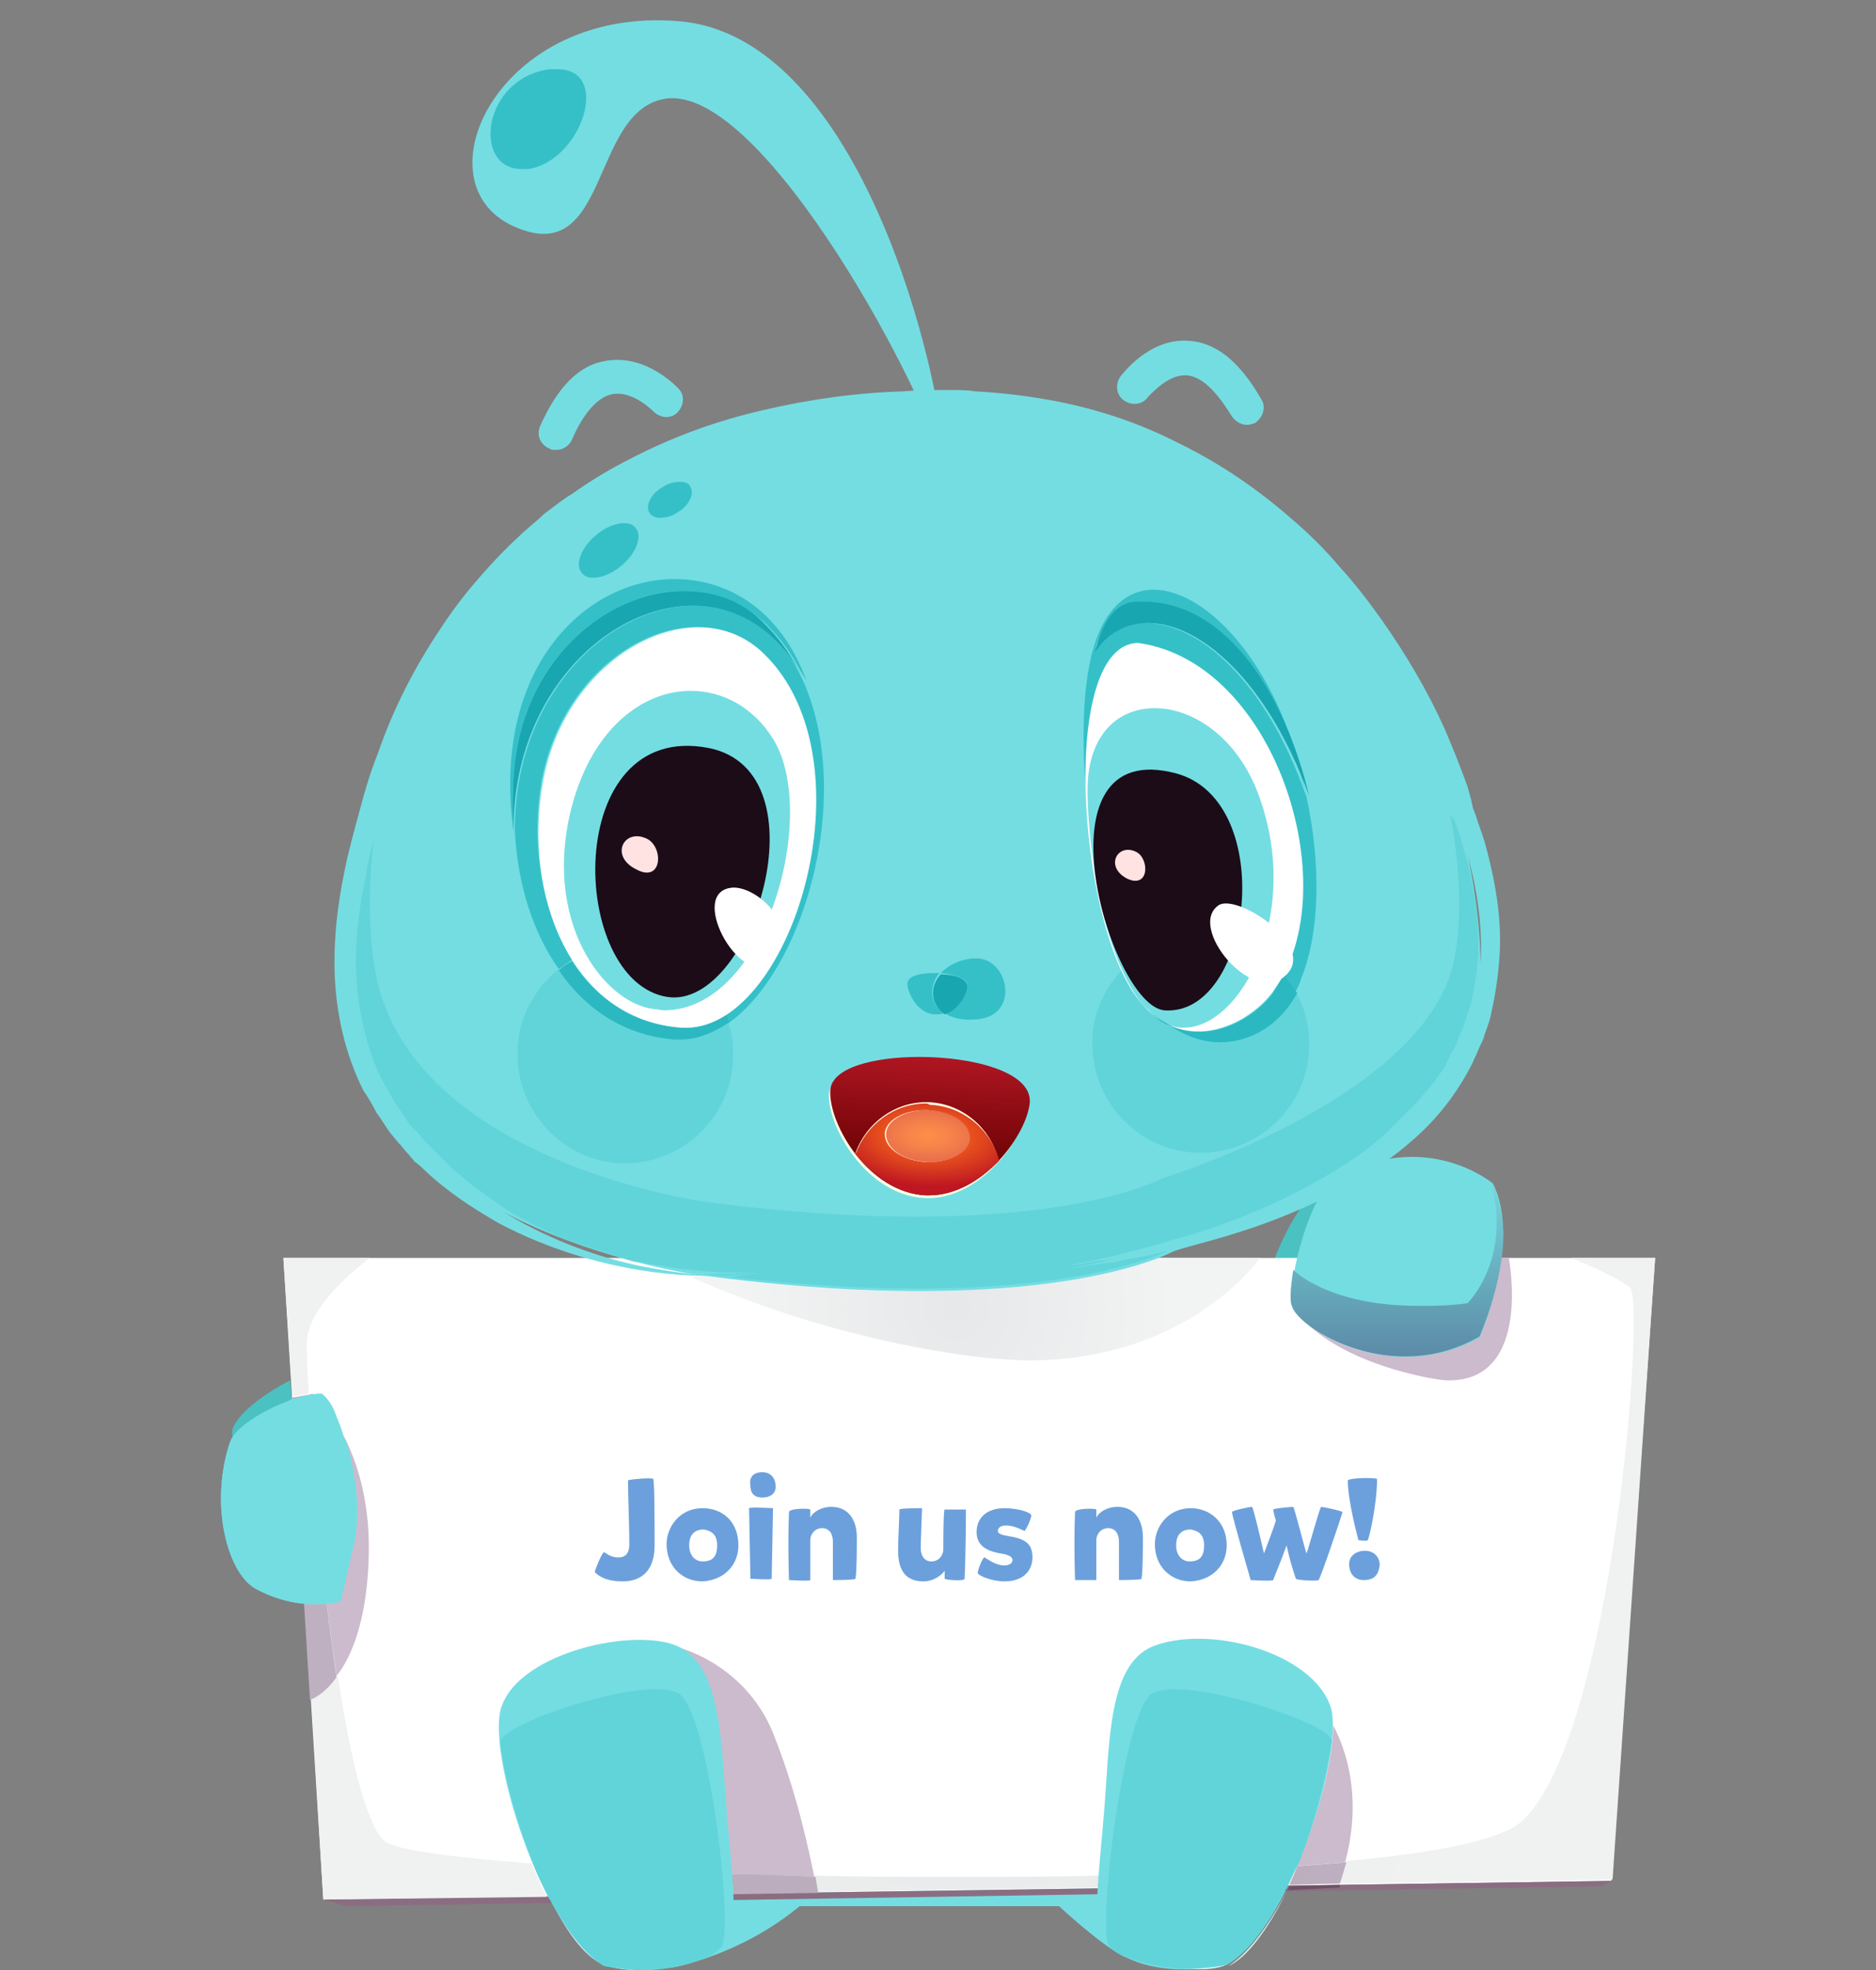 <svg xmlns="http://www.w3.org/2000/svg" xmlns:xlink="http://www.w3.org/1999/xlink" id="Layer_1" x="0px" y="0px" viewBox="0 0 141 148" style="enable-background:new 0 0 141 148;" xml:space="preserve">
<rect x="0" y="0" width="141" height="148" fill="#808080" stroke="none"/>
<style type="text/css">
	.st0{fill-rule:evenodd;clip-rule:evenodd;fill:#4CC1C1;}
	.st1{fill-rule:evenodd;clip-rule:evenodd;fill:#74DDE2;}
	.st2{fill-rule:evenodd;clip-rule:evenodd;fill:#FFFFFF;}
	.st3{fill-rule:evenodd;clip-rule:evenodd;fill:#8B6D81;}
	.st4{fill:#CBBBCC;}
	.st5{fill:#3C8D9B;}
	.st6{fill:url(#SVGID_1_);}
	.st7{fill:#6E5067;}
	.st8{fill:url(#SVGID_2_);}
	.st9{fill:url(#SVGID_3_);}
	.st10{fill:url(#SVGID_4_);}
	.st11{fill:url(#SVGID_5_);}
	.st12{fill:url(#SVGID_6_);}
	.st13{fill:#D5F5F6;}
	.st14{fill:#74687C;}
	.st15{fill:url(#SVGID_7_);}
	.st16{fill:#61D4DA;}
	.st17{fill:#A9B3C5;}
	.st18{fill:#5C4D63;}
	.st19{fill:url(#SVGID_8_);}
	.st20{fill:url(#SVGID_9_);}
	.st21{fill:#74DDE2;}
	.st22{fill:url(#SVGID_10_);}
	.st23{fill:#35C0C8;}
	.st24{fill:#FFFAE3;}
	.st25{fill:url(#SVGID_11_);}
	.st26{fill:url(#SVGID_12_);}
	.st27{fill:url(#SVGID_13_);}
	.st28{fill:#2CB8C1;}
	.st29{fill:#FFFFFF;}
	.st30{fill:#149FAB;}
	.st31{fill:#1C0C18;}
	.st32{fill:#18A6B1;}
	.st33{fill:#FFE3E3;}
	.st34{fill:#6CA0DC;}
</style>
<g>
	<path class="st0" d="M21.8,103.7c0,0-3.6,1.8-4.3,3.6c-0.7,1.9,5.1,4.6,5.1,4.6L21.8,103.7"></path>
	<path class="st0" d="M100.2,88.4c0,0-2.6,1.1-4.6,6.7h3.6L100.2,88.4"></path>
	<path class="st1" d="M50.5,147.8c0,0,5-0.8,9.6-4.6h19.5c0,0,3.1,2.9,4.9,3.8l9.2-5.3H50.1L50.5,147.8"></path>
	<polyline class="st2" points="21.3,94.5 24.3,142.7 121.1,141.3 124.4,94.5 21.3,94.5  "></polyline>
	<polyline class="st3" points="24.3,142.7 26,143.2 120.4,141.7 121.1,141.3 24.3,142.7  "></polyline>
	<path class="st4" d="M23.5,104.7l-0.4,0.1c0.3,5.1,1.1,13.8,2.2,21.1c1.1-1.4,2.2-4,2.4-8.5C28.1,108.5,23.5,104.7,23.5,104.7"></path>
	<polyline class="st4" points="22.4,111.8 23.4,127.6 23.4,127.6 22.4,111.8 22.4,111.8  "></polyline>
	<polyline class="st5" points="22,106.7 22.4,111.8 22.4,111.8 22,106.7  "></polyline>
	
		<radialGradient id="SVGID_1_" cx="0" cy="148" r="1" gradientTransform="matrix(16.293 0 0 -16.293 71.925 2509.641)" gradientUnits="userSpaceOnUse">
		<stop offset="0" style="stop-color:#E7E8E9"></stop>
		<stop offset="1.711450e-02" style="stop-color:#E7E8E9"></stop>
		<stop offset="1" style="stop-color:#F2F3F3"></stop>
	</radialGradient>
	<path class="st6" d="M94.7,94.5h-7.7c-2.3,0.9-7.9,2.5-18,2.5h0l0,0l0,0h0c-4.4,0-9.8-0.3-16.1-1.1c-0.3,0-0.6,0-1,0   c3.9,1.8,12,4.9,22.1,6.1c1.2,0.1,2.4,0.2,3.5,0.2C89.5,102.1,94.7,94.5,94.7,94.5"></path>
	<path class="st4" d="M97.1,98.1L97.1,98.1C97.1,98.1,97.1,98.1,97.1,98.1C97.1,98.1,97.1,98.1,97.1,98.1   C97.1,98.1,97.1,98.1,97.1,98.1 M113.4,94.5h-0.6c-0.4,3.2-1.7,5.9-1.7,5.9c-1.9,1.1-3.8,1.5-5.6,1.5c-3.1,0-5.7-1.2-7.2-2.4   c1.4,1.3,4.1,3,9,4c0.6,0.1,1.1,0.2,1.6,0.2C115.2,103.7,113.4,94.5,113.4,94.5"></path>
	<path class="st4" d="M100.2,129.6c0,2.4-1,6.6-2.7,10.4c0,0.1,0,0.1-0.1,0.2c1.3-0.1,2.5-0.2,3.7-0.3   C102.3,135.4,101.4,131.9,100.2,129.6"></path>
	<path class="st7" d="M100.7,141.6l-3.8,0.1c0,0.1-0.1,0.2-0.1,0.3l3.9-0.2C100.7,141.7,100.7,141.6,100.7,141.6"></path>
	<path class="st4" d="M51.1,123.8l0,0.1c3,1.6,3,7.1,3.4,12.1c0.1,1.8,0.3,3.4,0.4,4.8c2,0.1,4.1,0.1,6.3,0.2   c-0.4-2-1.3-6.2-2.9-10.3C56.3,125.1,51.1,123.8,51.1,123.8"></path>
	
		<radialGradient id="SVGID_2_" cx="0" cy="148" r="1" gradientTransform="matrix(40.24 0 0 -40.24 72.848 6074.19)" gradientUnits="userSpaceOnUse">
		<stop offset="0" style="stop-color:#E3E4E5"></stop>
		<stop offset="1.711450e-02" style="stop-color:#E3E4E5"></stop>
		<stop offset="1" style="stop-color:#F0F1F1"></stop>
	</radialGradient>
	<path class="st8" d="M124.4,94.5h-6.3c0,0,3.2,1.3,4.4,2.2c1.2,1-1.3,33.9-8.1,40.1c-1.5,1.4-6.4,2.4-13.2,3   c-0.1,0.5-0.3,1.1-0.5,1.7l20.5-0.3L124.4,94.5"></path>
	
		<radialGradient id="SVGID_3_" cx="0" cy="148" r="1" gradientTransform="matrix(40.24 0 0 -40.24 72.848 6074.19)" gradientUnits="userSpaceOnUse">
		<stop offset="0" style="stop-color:#E3E4E5"></stop>
		<stop offset="1.711450e-02" style="stop-color:#E3E4E5"></stop>
		<stop offset="1" style="stop-color:#F0F1F1"></stop>
	</radialGradient>
	<path class="st9" d="M82.6,140.9c-3.5,0.1-7.2,0.1-10.8,0.1c-3.5,0-7.1,0-10.6-0.1c0.2,0.8,0.2,1.2,0.2,1.2l-6.4,0.1l0,0   c0,0,0,0,0,0l27.5-0.4C82.5,141.5,82.6,141.2,82.6,140.9 M25.4,125.9c-1,1.4-2,1.7-2,1.7l0.9,15.1l16.8-0.2   c-0.4-0.7-0.7-1.5-1.1-2.4c0,0,0,0,0-0.1c-6.1-0.5-10.3-1-11.1-1.7C27.6,137.2,26.3,132.1,25.4,125.9 M27.8,94.5h-6.5l0.8,12.2   l-0.1-1.8l1.2-0.2c-0.1-2.1-0.2-3.7-0.1-4.2C23.4,97.7,27.8,94.5,27.8,94.5"></path>
	
		<radialGradient id="SVGID_4_" cx="0" cy="148" r="1" gradientTransform="matrix(40.24 0 0 -40.24 72.848 6074.19)" gradientUnits="userSpaceOnUse">
		<stop offset="0" style="stop-color:#B5A7B7"></stop>
		<stop offset="1.711450e-02" style="stop-color:#B5A7B7"></stop>
		<stop offset="1" style="stop-color:#BFB0C1"></stop>
	</radialGradient>
	<path class="st10" d="M23.1,104.8l-1.2,0.2l0.1,1.8l1.3,20.9c0,0,1-0.3,2-1.7C24.2,118.6,23.4,109.9,23.1,104.8"></path>
	
		<radialGradient id="SVGID_5_" cx="0" cy="148" r="1" gradientTransform="matrix(40.24 0 0 -40.24 72.848 6074.19)" gradientUnits="userSpaceOnUse">
		<stop offset="0" style="stop-color:#B5A7B7"></stop>
		<stop offset="1.711450e-02" style="stop-color:#B5A7B7"></stop>
		<stop offset="1" style="stop-color:#BFB0C1"></stop>
	</radialGradient>
	<path class="st11" d="M101.2,139.9c-1.2,0.1-2.4,0.2-3.7,0.3c-0.2,0.5-0.4,1-0.6,1.4l3.8-0.1C100.9,141,101,140.5,101.2,139.9"></path>
	
		<radialGradient id="SVGID_6_" cx="0" cy="148" r="1" gradientTransform="matrix(40.24 0 0 -40.24 72.848 6074.19)" gradientUnits="userSpaceOnUse">
		<stop offset="0" style="stop-color:#B5A7B7"></stop>
		<stop offset="1.711450e-02" style="stop-color:#B5A7B7"></stop>
		<stop offset="1" style="stop-color:#BFB0C1"></stop>
	</radialGradient>
	<path class="st12" d="M55,140.8c0,0.5,0.1,1,0.1,1.5l0,0l6.4-0.1c0,0-0.1-0.5-0.2-1.2C59.1,140.9,57,140.8,55,140.8"></path>
	<path class="st1" d="M111.2,100.5c-6.7,3.7-13.6-0.7-14-2.4c-0.1-0.5-0.1-1.5,0.1-2.7c0.5-2.6,1.7-6.1,3.1-6.9   c6.8-3.8,11.8,0.4,11.8,0.4C114.4,93.2,111.2,100.5,111.2,100.5"></path>
	<path class="st1" d="M45.4,147.6c0,0,5.9,1.5,9.2-1.7c1-1,0.4-5,0-10c-0.4-5-0.4-10.7-3.6-12.2c-3.2-1.5-11.9,0.4-13.3,4.5   C36.5,131.4,40.6,144.9,45.4,147.6"></path>
	<path class="st13" d="M41.5,142.9L41.5,142.9c1.2,2.5,2.7,4.3,3.9,4.7C44,146.8,42.6,145.1,41.5,142.9"></path>
	<path class="st14" d="M41.2,142.4L41.2,142.4c0,0.2,0.1,0.3,0.2,0.5l0.1,0C41.4,142.8,41.3,142.6,41.2,142.4"></path>
	
		<radialGradient id="SVGID_7_" cx="0" cy="148" r="1" gradientTransform="matrix(40.24 0 0 -40.24 72.848 6074.19)" gradientUnits="userSpaceOnUse">
		<stop offset="0" style="stop-color:#BEDBDD"></stop>
		<stop offset="1.711450e-02" style="stop-color:#BEDBDD"></stop>
		<stop offset="1" style="stop-color:#C8E7E9"></stop>
	</radialGradient>
	<path class="st15" d="M40.1,140.1c0.3,0.8,0.7,1.6,1.1,2.4l0.1,0C40.8,141.7,40.4,140.9,40.1,140.1"></path>
	<path class="st16" d="M54.1,146.4c-0.3,0.3-0.7,0.5-1,0.7C53.5,146.8,53.9,146.6,54.1,146.4"></path>
	<path class="st13" d="M45.4,147.6c0.8,0.3,1.7,0.4,2.6,0.4c0.3,0,0.5,0,0.8,0c-0.1,0-0.2,0-0.3,0C46.8,148,45.4,147.6,45.4,147.6"></path>
	<path class="st16" d="M49.3,126.9c-3.9,0-11.8,2.8-11.7,4c0.4,3.1,1.4,6.4,2.5,9.2c0.3,0.8,0.7,1.6,1.1,2.4l0,0   c0.1,0.2,0.2,0.3,0.3,0.5c1.2,2.1,2.5,3.9,3.9,4.7l0,0l0,0c0,0,1.4,0.3,3.2,0.3c0.1,0,0.2,0,0.3,0c1.6-0.1,3.2-0.5,4.3-1   c0.4-0.2,0.7-0.4,1-0.7c0,0,0,0,0,0c1-1.1-0.9-17.7-3.2-19.1C50.6,127,50,126.9,49.3,126.9"></path>
	<path class="st1" d="M92.2,147.6c0,0-5.9,1.5-9.2-1.7c-1-1-0.4-5,0-10c0.4-5,0.3-10.8,3.6-12.2c4.2-1.7,12,0.4,13.4,4.5   C101.1,131.4,97,144.9,92.2,147.6"></path>
	<path class="st13" d="M96.7,142.1L96.7,142.1c-1.3,2.5-2.9,4.7-4.4,5.6C93.6,147.2,95.3,145,96.7,142.1"></path>
	<path class="st14" d="M96.7,141.9L96.7,141.9c-0.1,0-0.1,0.1-0.1,0.1l0,0C96.7,142,96.7,142,96.7,141.9"></path>
	<path class="st17" d="M97.6,140.1c0,0.1,0,0.1-0.1,0.2l0,0C97.5,140.2,97.6,140.1,97.6,140.1"></path>
	<path class="st18" d="M96.9,141.6L96.9,141.6c-0.1,0.1-0.1,0.2-0.2,0.3l0,0C96.8,141.8,96.8,141.7,96.9,141.6"></path>
	
		<radialGradient id="SVGID_8_" cx="0" cy="148" r="1" gradientTransform="matrix(40.24 0 0 -40.24 72.848 6074.19)" gradientUnits="userSpaceOnUse">
		<stop offset="0" style="stop-color:#97A0B1"></stop>
		<stop offset="1.711450e-02" style="stop-color:#97A0B1"></stop>
		<stop offset="1" style="stop-color:#A0A9BA"></stop>
	</radialGradient>
	<path class="st19" d="M97.5,140.2L97.5,140.2c-0.2,0.5-0.4,1-0.7,1.4l0,0C97.1,141.2,97.3,140.7,97.5,140.2"></path>
	<path class="st13" d="M84.5,147L84.5,147C84.5,147,84.5,147,84.5,147C84.5,147,84.5,147,84.5,147"></path>
	<path class="st16" d="M83.5,146.3c0.2,0.2,0.5,0.4,1,0.6l0,0C84.1,146.8,83.8,146.6,83.5,146.3"></path>
	<path class="st13" d="M92.2,147.6c0,0-1.4,0.3-3.2,0.3c-0.1,0-0.2,0-0.3,0c0.3,0,0.6,0,0.8,0C90.6,148,91.5,147.9,92.2,147.6"></path>
	<path class="st16" d="M88.3,126.9c-0.7,0-1.3,0.1-1.7,0.3c-2.2,1.4-4.2,18-3.2,19.1c0,0,0,0,0,0c0.3,0.2,0.6,0.5,1,0.6c0,0,0,0,0,0   c1.1,0.5,2.7,0.9,4.3,1c0.1,0,0.2,0,0.3,0c1.8,0,3.2-0.3,3.2-0.3l0,0l0,0c1.6-0.9,3.1-3,4.4-5.6c0,0,0-0.1,0.1-0.1   c0-0.1,0.1-0.2,0.1-0.3l0,0c0.2-0.5,0.4-0.9,0.7-1.4c0-0.1,0-0.1,0.1-0.2c1.1-2.8,2-6,2.5-9.2C100.2,129.7,92.2,126.9,88.3,126.9"></path>
	
		<linearGradient id="SVGID_9_" gradientUnits="userSpaceOnUse" x1="4.378211e-06" y1="148" x2="1" y2="148" gradientTransform="matrix(8.002682e-16 -13.069 -13.069 -8.002682e-16 2039.261 101.928)">
		<stop offset="0" style="stop-color:#5D8CA8"></stop>
		<stop offset="1.711450e-02" style="stop-color:#5D8CA8"></stop>
		<stop offset="1" style="stop-color:#74D6DA"></stop>
	</linearGradient>
	<path class="st20" d="M112.1,88.9c1.5,5.8-1.8,9-1.8,9c-1.3,0.2-2.6,0.2-3.7,0.2c-6.8,0-9.4-2.7-9.4-2.7l0,0   c-0.1,0.7-0.2,1.4-0.2,1.9c0,0.3,0,0.6,0.1,0.8c0.3,1.2,4,3.8,8.5,3.8c1.8,0,3.7-0.4,5.6-1.5c0,0,1.8-4,1.8-7.8   C112.9,91.3,112.7,90,112.1,88.9"></path>
	<path class="st1" d="M26.5,116.4L26.5,116.4c0,0-0.4,1.8-0.9,3.9c0,0-2.9,0.9-6.3-0.9c-2.2-1.1-3.6-6.4-2-11.1   c0.3-1,2.5-2.4,4.5-3.1c0.9-0.3,1.8-0.5,2.4-0.5c0,0,1.4,1,1.3,3.5H26C26,108.2,27.5,112.7,26.5,116.4z"></path>
	<path class="st1" d="M26.5,116.4L26.5,116.4c0,0-0.5,2.1-0.9,3.9c0,0-2.9,0.9-6.3-0.9c-2.2-1.1-3.6-6.4-2-11.1c0,0-1,6.5,1.5,9.2   l4.1,0.6c0,0,1.1-10-1.2-12.9c0.9-0.3,1.8-0.5,2.4-0.5c0,0,1.2,1,1.8,3.5C26,108.2,27.5,112.7,26.5,116.4z"></path>
	<path class="st21" d="M52.6,95.8c0,0-23.9-3.2-26-18.6c-2.1-15.4,6.6-46.4,43-47.1c36.4-0.7,44.5,38.4,40.9,48.2   C106.8,88.2,88.2,94,88.2,94S78.8,99.3,52.6,95.8"></path>
	<path class="st13" d="M88.2,94c0,0-0.4,0.2-1.3,0.6h0C87.8,94.2,88.2,94,88.2,94"></path>
	
		<radialGradient id="SVGID_10_" cx="0" cy="148" r="1" gradientTransform="matrix(16.293 0 0 -16.293 71.925 2509.641)" gradientUnits="userSpaceOnUse">
		<stop offset="0" style="stop-color:#C1DFE1"></stop>
		<stop offset="1.711450e-02" style="stop-color:#C1DFE1"></stop>
		<stop offset="1" style="stop-color:#CAE9EB"></stop>
	</radialGradient>
	<path class="st22" d="M68.9,97L68.9,97L68.9,97L68.9,97 M86.9,94.5L86.9,94.5c-2.3,0.9-7.9,2.5-18,2.5C79,97,84.6,95.4,86.9,94.5"></path>
	<path class="st16" d="M109,61.2c1,5.3,0.8,9.8-0.1,12.3c-3.5,9.5-21.5,15-21.5,15s-5.2,2.9-18.6,2.9c-4.3,0-9.5-0.3-15.7-1.1   c0,0-23-3.1-25-18c-0.4-2.7-0.4-5.9,0-9.4c-0.2,0.9-0.4,1.7-0.6,2.6c-0.6,2.8-0.9,5.6-0.7,8.2c0.2,2.6,0.8,5.2,1.9,7.4   c0.3,0.5,0.6,1.1,0.9,1.6c0.3,0.5,0.7,1,1,1.5c0.2,0.3,0.4,0.5,0.6,0.7c0.2,0.2,0.4,0.4,0.6,0.7c0.2,0.2,0.4,0.4,0.6,0.6   c0.2,0.2,0.4,0.4,0.6,0.6c1.6,1.7,3.4,2.9,5.1,4.1c1.2,0.7,2.5,1.4,3.7,1.9c2,0.8,4,1.4,5.6,1.9c0.2,0.1,0.5,0.1,0.7,0.1   c3,0.6,5.4,0.8,7,0.8c0.3,0,0.5,0,0.8,0c1.1,0,1.7-0.1,1.7-0.1l0,0l0,0c0,0-0.9,0.1-2.5,0.2c-0.4,0-0.9,0-1.4,0c-0.3,0-0.5,0-0.8,0   c6.3,0.8,11.6,1.1,16.1,1.1h0h0c10.1,0,15.7-1.6,18-2.5l0,0c0.9-0.3,1.3-0.6,1.3-0.6c0,0,0,0,0,0s0.4-0.1,1.2-0.4   c-0.7,0.2-1.3,0.3-1.9,0.5c-0.7,0.1-1.3,0.3-1.9,0.4c-0.6,0.1-1.1,0.2-1.6,0.3c-0.5,0.1-1,0.2-1.4,0.2c-1.6,0.3-2.5,0.4-2.5,0.4   s0.9-0.2,2.4-0.5c0.4-0.1,0.8-0.2,1.3-0.3c0.5-0.1,1-0.3,1.6-0.4c0.6-0.2,1.2-0.3,1.8-0.5c0.6-0.2,1.3-0.4,2.1-0.6   c2.9-0.9,6.4-2.2,10-4.3c0.9-0.5,1.8-1.1,2.7-1.7c0.9-0.7,1.8-1.3,2.6-2.2c0.2-0.2,0.4-0.4,0.6-0.6c0.2-0.2,0.4-0.4,0.6-0.6   c0.2-0.2,0.4-0.4,0.6-0.6c0.2-0.2,0.4-0.5,0.6-0.7c0.2-0.2,0.4-0.5,0.6-0.7c0.2-0.2,0.3-0.5,0.5-0.7c0.4-0.5,0.6-1,0.9-1.6   c0.2-0.3,0.3-0.5,0.4-0.8c0.1-0.3,0.2-0.6,0.4-0.9c0.2-0.6,0.4-1.2,0.6-1.8c0.3-1.2,0.5-2.5,0.6-3.8c0.1-2.6-0.3-5.4-1.1-8.1   c-0.2-0.7-0.4-1.4-0.7-2.1L109,61.2"></path>
	<path class="st21" d="M57.6,95.6c0,0-0.9,0.1-2.5,0.2c-1.6,0.1-4.1,0.1-7.1-0.4c-3-0.5-6.7-1.5-10.5-3.5c-1.9-1.1-3.8-2.3-5.6-4   c-0.2-0.2-0.4-0.4-0.7-0.6c-0.2-0.2-0.4-0.5-0.6-0.7c-0.2-0.2-0.4-0.5-0.6-0.7c-0.2-0.2-0.4-0.5-0.6-0.7c-0.4-0.5-0.7-1.1-1.1-1.6   c-0.3-0.6-0.6-1.1-1-1.7c-1.2-2.4-1.9-5.1-2.1-7.9c-0.2-2.8,0.1-5.7,0.7-8.6c0.3-1.5,0.7-2.9,1.1-4.4c0.4-1.5,0.8-2.9,1.4-4.4   c1-2.9,2.4-5.8,4.2-8.6c0.9-1.4,1.8-2.7,2.9-4c1.1-1.3,2.2-2.5,3.5-3.7c0.6-0.6,1.3-1.1,1.9-1.7c0.7-0.5,1.4-1.1,2.1-1.5   c1.4-1,2.9-1.9,4.5-2.7c3.1-1.6,6.4-2.8,9.9-3.6c3.4-0.8,7-1.3,10.5-1.4l1.3-0.1l0.3,0c0.1,0,0.1,0,0.2,0l0.2,0l0.7,0   c0.3,0,0.6,0,0.9,0c0.6,0,1.2,0,1.8,0.1c1.8,0.1,3.6,0.3,5.3,0.6c3.5,0.6,6.9,1.7,10,3.3c3.1,1.5,6,3.5,8.5,5.7   c1.3,1.1,2.5,2.3,3.6,3.6c1.1,1.2,2.1,2.5,3.1,3.9c1.9,2.7,3.5,5.4,4.8,8.3c0.6,1.4,1.2,2.9,1.7,4.3c0.1,0.4,0.2,0.7,0.3,1.1   c0,0.1,0.1,0.4,0.1,0.5l0.2,0.5c0.2,0.7,0.5,1.4,0.7,2.1c0.8,2.9,1.3,5.8,1.1,8.6c-0.1,1.4-0.3,2.8-0.6,4.1c-0.1,0.7-0.4,1.3-0.6,2   c-0.1,0.3-0.3,0.6-0.4,0.9c-0.1,0.3-0.3,0.6-0.4,0.9c-1.2,2.4-2.8,4.4-4.7,6c-0.9,0.8-1.9,1.5-2.8,2.1c-1,0.6-1.9,1.2-2.9,1.7   c-3.8,2-7.4,3.1-10.4,3.9c-0.7,0.2-1.4,0.4-2.1,0.5c-0.7,0.1-1.3,0.3-1.9,0.4c-0.6,0.1-1.1,0.2-1.6,0.3c-0.5,0.1-1,0.2-1.4,0.2   c-1.6,0.3-2.5,0.4-2.5,0.4s0.9-0.2,2.4-0.5c0.4-0.1,0.8-0.2,1.3-0.3c0.5-0.1,1-0.3,1.6-0.4c0.6-0.2,1.2-0.3,1.8-0.5   c0.6-0.2,1.3-0.4,2.1-0.6c2.9-0.9,6.4-2.2,10-4.3c0.9-0.5,1.8-1.1,2.7-1.7c0.9-0.7,1.8-1.3,2.6-2.2c0.2-0.2,0.4-0.4,0.6-0.6   c0.2-0.2,0.4-0.4,0.6-0.6c0.2-0.2,0.4-0.4,0.6-0.6c0.2-0.2,0.4-0.5,0.6-0.7c0.2-0.2,0.4-0.5,0.6-0.7c0.2-0.2,0.3-0.5,0.5-0.7   c0.4-0.5,0.6-1,0.9-1.6c0.2-0.3,0.3-0.5,0.4-0.8c0.1-0.3,0.2-0.6,0.4-0.9c0.2-0.6,0.4-1.2,0.6-1.8c0.3-1.2,0.5-2.5,0.6-3.8   c0.1-2.6-0.3-5.4-1.1-8.1c-0.2-0.7-0.4-1.4-0.7-2.1l-0.2-0.6c-0.1-0.2-0.1-0.3-0.2-0.6c-0.1-0.3-0.2-0.7-0.3-1   c-0.4-1.4-1-2.8-1.6-4.2c-1.2-2.8-2.8-5.5-4.6-8c-0.9-1.3-1.9-2.5-3-3.7c-1.1-1.2-2.2-2.3-3.4-3.4c-2.5-2.1-5.2-4.1-8.2-5.5   c-3-1.5-6.2-2.5-9.6-3.1c-1.7-0.3-3.4-0.5-5.1-0.6c-0.6-0.1-1.2-0.1-1.8-0.1c-0.3,0-0.6,0-0.8,0l-0.7,0l-0.2,0l-0.1,0l-0.3,0   L67.8,31c-3.4,0.2-6.9,0.6-10.2,1.4c-3.3,0.8-6.5,2-9.5,3.5c-1.5,0.8-2.9,1.6-4.3,2.6c-0.7,0.5-1.3,1-2,1.5c-0.6,0.5-1.3,1-1.9,1.6   c-1.2,1.1-2.3,2.3-3.3,3.5c-1,1.2-2,2.5-2.8,3.8c-1.7,2.7-3,5.5-4,8.3c-0.5,1.4-0.9,2.9-1.3,4.3c-0.4,1.4-0.8,2.8-1,4.3   c-0.6,2.8-0.9,5.6-0.7,8.2c0.2,2.6,0.8,5.2,1.9,7.4c0.3,0.5,0.6,1.1,0.9,1.6c0.3,0.5,0.7,1,1,1.5c0.2,0.3,0.4,0.5,0.6,0.7   c0.2,0.2,0.4,0.4,0.6,0.7c0.2,0.2,0.4,0.4,0.6,0.6c0.2,0.2,0.4,0.4,0.6,0.6c1.6,1.7,3.4,2.9,5.1,4.1c3.5,2.1,7.1,3.3,10,3.9   c3,0.6,5.4,0.8,7,0.8C56.7,95.7,57.6,95.6,57.6,95.6"></path>
	<path class="st16" d="M42,72.8c-1.9,1.5-3.2,3.9-3.1,6.6c0.1,4.4,3.7,8,8.1,8c0,0,0.1,0,0.1,0c4.5-0.1,8.1-3.8,8-8.3   c0-0.8-0.1-1.6-0.4-2.3c-1.2,0.8-2.4,1.3-3.7,1.3c-0.1,0-0.3,0-0.4,0C46.9,77.8,44,75.8,42,72.8"></path>
	<path class="st16" d="M84.3,72.9c-1.4,1.5-2.3,3.5-2.2,5.7c0.1,4.4,3.7,8,8.1,8c0.1,0,0.1,0,0.2,0c4.5-0.1,8.1-3.8,8-8.3   c0-1.4-0.4-2.7-1-3.8c-1.3,2.4-3.5,3.7-5.8,3.7c-1.3,0-2.7-0.4-4-1.4c-0.1-0.1-0.3-0.2-0.4-0.2c-0.6-0.4-1.1-0.9-1.5-1.5   c0,0-0.1-0.1-0.1-0.1C85.1,74.4,84.7,73.7,84.3,72.9"></path>
	<path class="st23" d="M46.9,39.3c-0.6,0-1.4,0.3-2.1,0.9c-1.1,0.9-1.6,2.2-1.1,2.8c0.2,0.3,0.5,0.4,0.9,0.4c0.6,0,1.4-0.3,2.1-0.9   c1.1-0.9,1.6-2.2,1.1-2.8C47.6,39.4,47.3,39.3,46.9,39.3"></path>
	<path class="st23" d="M51.1,36.2c-0.4,0-0.9,0.1-1.3,0.4c-0.9,0.5-1.3,1.4-1,1.9c0.1,0.2,0.4,0.4,0.8,0.4c0.4,0,0.9-0.1,1.3-0.4   c0.9-0.5,1.3-1.4,1-1.9C51.8,36.3,51.5,36.2,51.1,36.2"></path>
	<path class="st24" d="M77.3,82.8c-0.1,2.4-3.5,7.4-7.8,7.2c-4.4-0.2-7.3-5.4-7.2-7.8C62.5,78.4,77.5,79,77.3,82.8"></path>
	
		<linearGradient id="SVGID_11_" gradientUnits="userSpaceOnUse" x1="0" y1="148" x2="1" y2="148" gradientTransform="matrix(0.441 -10.526 -10.526 -0.441 1627.309 155.108)">
		<stop offset="0" style="stop-color:#600000"></stop>
		<stop offset="0.223" style="stop-color:#6C0305"></stop>
		<stop offset="0.626" style="stop-color:#8D0C13"></stop>
		<stop offset="1" style="stop-color:#B01622"></stop>
	</linearGradient>
	<path class="st25" d="M69.8,89.7c-0.1,0-0.2,0-0.2,0c-2.2-0.1-4-1.4-5.3-3.1c0.8-2.2,2.9-3.8,5.3-3.8c0.1,0,0.2,0,0.2,0   c2.5,0.1,4.6,1.9,5.2,4.2C73.7,88.6,71.8,89.7,69.8,89.7 M69.1,79.4c-3.4,0-6.7,0.8-6.7,2.6c0,0,0,0.1,0,0.1c0,2.5,2.9,7.5,7.2,7.7   c0.1,0,0.2,0,0.2,0c4.1,0,7.4-4.6,7.6-7c0-0.1,0-0.1,0-0.1C77.4,80.5,73.1,79.4,69.1,79.4"></path>
	
		<radialGradient id="SVGID_12_" cx="0" cy="148" r="1" gradientTransform="matrix(7.571 0.317 0.161 -3.843 45.922 654.066)" gradientUnits="userSpaceOnUse">
		<stop offset="0" style="stop-color:#FF721B"></stop>
		<stop offset="0.199" style="stop-color:#F6661C"></stop>
		<stop offset="0.562" style="stop-color:#DF451E"></stop>
		<stop offset="1" style="stop-color:#BE1622"></stop>
	</radialGradient>
	<path class="st26" d="M69.8,87.3c-0.1,0-0.1,0-0.2,0c-1.7-0.1-3.1-1-3.1-2.1c0-1,1.4-1.8,3-1.8c0.1,0,0.1,0,0.2,0   c1.7,0.1,3.1,1,3.1,2.1C72.8,86.5,71.5,87.3,69.8,87.3 M69.6,82.9c-2.4,0-4.5,1.6-5.3,3.8c1.3,1.6,3.1,3,5.3,3.1c0.1,0,0.2,0,0.2,0   c2.1,0,3.9-1.2,5.3-2.6c-0.6-2.3-2.7-4.1-5.2-4.2C69.7,82.9,69.7,82.9,69.6,82.9"></path>
	
		<radialGradient id="SVGID_13_" cx="0" cy="148" r="1" gradientTransform="matrix(7.571 0.317 0.161 -3.843 45.922 654.066)" gradientUnits="userSpaceOnUse">
		<stop offset="0" style="stop-color:#FF8E49"></stop>
		<stop offset="0.24" style="stop-color:#F6824A"></stop>
		<stop offset="0.674" style="stop-color:#DF614C"></stop>
		<stop offset="1" style="stop-color:#CB454E"></stop>
	</radialGradient>
	<path class="st27" d="M69.6,83.4c-1.6,0-3,0.8-3,1.8c0,1.1,1.3,2,3.1,2.1c0.1,0,0.1,0,0.2,0c1.6,0,3-0.8,3-1.8c0-1.1-1.3-2-3.1-2.1   C69.7,83.4,69.6,83.4,69.6,83.4"></path>
	<path class="st23" d="M73.4,72c-0.1,0-0.2,0-0.3,0c-1.1,0.1-1.9,0.6-2.4,1.1c1,0.1,2,0.4,2,0.9c0,0.6-0.7,1.7-1.7,2.1   c0.4,0.3,1.1,0.5,1.8,0.5c0.3,0,0.7,0,1.1-0.1C76.6,75.9,75.7,72,73.4,72"></path>
	<path class="st23" d="M52.2,45.5c-6.5,0-13.6,6.8-13.5,17c0,0,0,0,0,0C38.9,66.3,40,70,42,72.8c0.3-0.2,0.7-0.5,1-0.7   c-2.3-3.6-3.1-8.7-2.3-13.4c1.3-7.1,6.8-11.6,11.7-11.6c1.8,0,3.5,0.6,4.9,2c7.2,7,3.6,23.1-2.8,27.2c0.1,0.2,0.1,0.4,0.2,0.6   c6-4.2,9.7-18,5.3-26.5C58.1,47,55.2,45.5,52.2,45.5"></path>
	<path class="st28" d="M43,72.2c-0.4,0.2-0.7,0.4-1,0.7c2,2.9,4.9,4.9,8.7,5.2c0.1,0,0.3,0,0.4,0c1.3,0,2.5-0.5,3.7-1.3   c-0.1-0.2-0.1-0.4-0.2-0.6c-1,0.6-2,1-3.1,1c-0.1,0-0.2,0-0.4,0C47.5,76.9,44.8,75,43,72.2"></path>
	<path class="st29" d="M57.4,49.1c-5.1-5-14.9,0-16.6,9.7c-1.5,8.4,2.1,17.8,10.4,18.4C59.4,77.8,65.8,57.2,57.4,49.1"></path>
	<path class="st21" d="M51.9,51.9c-3.5,0-7.3,2.7-8.9,8.6c-2.3,8.6,2.3,14.8,6.1,15.3c0.3,0,0.6,0.1,0.8,0.1   c7.7,0,11.7-14.8,8.2-20.4C56.6,53.1,54.3,51.9,51.9,51.9"></path>
	<path class="st23" d="M86.1,46.8c-1.6,0-3,0.7-4,2.2c-0.7,2.6-0.8,6.3-0.5,10.2c-0.1-5.8,1-10.8,3.9-10.9c9.9,1.4,15.1,17,10.9,25   c0.3,0.4,0.6,0.8,0.9,1.3c0.2-0.3,0.4-0.7,0.5-1.1c1.4-3.4,1.5-8.6,0.4-13.6C95.1,51,90,46.8,86.1,46.8"></path>
	<path class="st28" d="M96.5,73.2c-0.3,0.5-0.6,1-0.9,1.5c-1.1,1.4-3.2,2.8-5.4,2.8c-0.6,0-1.2-0.1-1.8-0.3   c-0.2-0.1-0.5-0.1-0.7-0.3c1.3,0.9,2.6,1.4,4,1.4c2.3,0,4.5-1.3,5.8-3.7C97.1,74.1,96.8,73.6,96.5,73.2"></path>
	<path class="st29" d="M85.5,48.3c-5.9,0.2-4.5,20.9,0,26.7c3.3,4.4,8.1,2.1,10-0.3C101.4,67.4,96.1,49.7,85.5,48.3"></path>
	<path class="st28" d="M85.6,75.1c0.5,0.6,1,1.1,1.5,1.5c0.1,0.1,0.3,0.2,0.4,0.2c-0.1-0.1-0.2-0.2-0.4-0.3   C86.7,76.2,86.1,75.8,85.6,75.1"></path>
	<path class="st30" d="M87.2,76.6c0.1,0.1,0.2,0.2,0.4,0.3c0.2,0.1,0.5,0.2,0.7,0.3C87.9,77,87.6,76.8,87.2,76.6"></path>
	<path class="st21" d="M86.8,53.2c-2.5,0-4.6,1.6-5,5c-0.3,2.4,0.5,12.4,3.8,16.9c0.5,0.6,1,1.1,1.6,1.5c0.3,0.2,0.7,0.4,1,0.5   c0.3,0.1,0.5,0.1,0.8,0.1c4.2,0,8.7-8.2,5.8-16.9C93.3,55.6,89.8,53.2,86.8,53.2"></path>
	<path class="st31" d="M88.4,58.1c7.7,2.1,5.7,18.3-0.9,17.8C83.4,75.5,77.5,55.2,88.4,58.1z"></path>
	<path class="st31" d="M53.3,56.2c-11.1-2.2-10.6,17.6-3.1,18.7C56.5,75.8,62.1,58,53.3,56.2z"></path>
	<path class="st29" d="M54.9,66.7c1.7-0.3,5.3,2.6,3.2,5.3C56,74.8,51.6,67.2,54.9,66.7z"></path>
	<path class="st29" d="M91.6,68c1.4-0.9,7.5,3.1,5,5.3C94.1,75.6,89.2,69.6,91.6,68z"></path>
	<path class="st23" d="M50.7,43.5c-6.7,0-13.8,6.7-12.1,19c-0.1-1.7-0.1-3.5,0.1-5.2c0.9-7.9,7-12.9,12.7-12.9   c2.2,0,4.4,0.8,6.2,2.5c1,1,1.9,2.2,2.5,3.4c0.2,0.3,0.3,0.5,0.5,0.8C58.7,45.9,54.8,43.5,50.7,43.5"></path>
	<path class="st32" d="M51.4,44.4c-5.7,0-11.8,5-12.7,12.9c-0.2,1.7-0.2,3.5-0.1,5.2c0,0,0,0,0,0c-0.1-10.2,7-17,13.5-17   c3,0,5.9,1.5,7.9,4.8c-0.7-1.3-1.5-2.4-2.5-3.4C55.8,45.1,53.6,44.4,51.4,44.4"></path>
	<path class="st23" d="M86.7,44.3c-2.1,0-3.9,1.6-4.7,5.1c0.1-0.1,0.1-0.2,0.2-0.3c0.6-2.2,1.6-3.7,3-3.8c0.2,0,0.4,0,0.6,0   c6.5,0,10.7,7.1,12.4,14.6c0,0,0,0.1,0,0.1C96.5,50.5,90.9,44.3,86.7,44.3"></path>
	<path class="st32" d="M85.9,45.2c-0.2,0-0.4,0-0.6,0c-1.5,0.1-2.5,1.6-3,3.8c0.9-1.4,2.3-2.2,4-2.2c3.8,0,8.9,4.2,12.1,13   C96.6,52.3,92.3,45.2,85.9,45.2"></path>
	<path class="st33" d="M48.6,63c-1.7-0.8-2.8,1.3-0.8,2.3C49.8,66.4,49.9,63.6,48.6,63z"></path>
	<path class="st33" d="M85.4,64c-1.4-0.7-2.4,1.1-0.7,2C86.4,66.8,86.4,64.5,85.4,64z"></path>
	<path class="st23" d="M70.2,73.1c-1,0-2,0.2-2,0.8c0,0.7,0.8,2.3,2.1,2.3c0,0,0,0,0.1,0c0.2,0,0.4,0,0.5-0.1c-1-0.7-1.1-2-0.3-3   C70.5,73.1,70.4,73.1,70.2,73.1"></path>
	<path class="st32" d="M70.7,73.2c-0.9,1-0.7,2.3,0.3,3c1-0.3,1.7-1.5,1.7-2.1C72.7,73.5,71.7,73.2,70.7,73.2"></path>
	<path class="st21" d="M71.1,35.5c-0.3-7.5-6.4-32.7-20-33.9C37.5,0.4,31.3,13.7,38.6,17c7.3,3.3,5.7-8.8,11.5-9.6   C57.5,6.5,69.9,30,71.1,35.5"></path>
	<path class="st23" d="M41.9,5.2c-0.2,0-0.4,0-0.6,0c-5.1,0.7-5.8,7.5-2.1,7.5c0.1,0,0.3,0,0.5,0C43.7,12.1,46,5.2,41.9,5.2"></path>
	<path class="st21" d="M93.9,31.9c-0.5,0.1-1-0.2-1.3-0.6c-0.8-1.3-2-3-3.4-3.1c-1.3-0.1-2.5,1.2-2.9,1.6c-0.4,0.6-1.2,0.7-1.8,0.3   c-0.6-0.4-0.7-1.2-0.3-1.8c0.1-0.1,2.1-2.9,5.1-2.7c2.1,0.1,3.9,1.6,5.5,4.4c0.4,0.6,0.1,1.4-0.5,1.8C94.2,31.8,94,31.9,93.9,31.9z   "></path>
	<path class="st21" d="M41.8,33.8c0.5,0,1-0.3,1.2-0.8c0.6-1.4,1.7-3.2,3.1-3.4c1.3-0.2,2.6,0.9,3,1.3c0.5,0.5,1.3,0.6,1.8,0.1   c0.5-0.5,0.6-1.3,0.1-1.8c-0.1-0.1-2.4-2.6-5.4-2.1c-2.1,0.3-3.7,2-5,4.9c-0.3,0.7,0,1.4,0.7,1.7C41.4,33.8,41.6,33.8,41.8,33.8z"></path>
	<g>
		<path class="st34" d="M45.4,116.6c0.3,0.2,0.6,0.4,1.1,0.4c0.4,0,0.8-0.2,0.8-1c0-1.4-0.1-3.7-0.1-4.8c0.4-0.1,1.8-0.2,1.9-0.1    c0.1,0.4,0.1,3.3,0.1,5c0,1.8-0.9,2.7-2.4,2.7c-1.1,0-1.7-0.3-2.1-0.7C44.7,118,45.2,116.7,45.4,116.6z"></path>
		<path class="st34" d="M55.5,116.1c0,1.4-1,2.6-2.7,2.7c-1.5,0-2.7-1.1-2.7-2.8c0-1.3,1-2.7,2.7-2.7    C54.3,113.3,55.5,114.3,55.5,116.1z M52.9,114.9c-0.8,0-1.1,0.5-1.1,1.2c0,0.8,0.5,1.2,1,1.2c0.8,0,1.1-0.4,1.1-1.2    C53.9,115.2,53.4,115,52.9,114.9z"></path>
		<path class="st34" d="M57.3,110.6c0.6,0,1,0.4,1,1.1c0,0.5-0.4,0.8-1,0.8c-0.6,0-0.9-0.3-0.9-0.9    C56.3,111.1,56.5,110.6,57.3,110.6z M58.1,113.3c0,0-0.1,5.2-0.1,5.3c0,0.1-1.6,0-1.6,0s-0.1-5.2-0.1-5.3    C56.4,113.2,58.1,113.3,58.1,113.3z"></path>
		<path class="st34" d="M60.9,113.4c0,0.2,0,0.6,0,0.6c0.2-0.4,0.8-0.8,1.6-0.8c1.2,0,1.9,0.9,1.9,2.3c0,0.7,0,2.5-0.1,3.1    c0,0.1-1.6,0.1-1.7,0.1c0,0,0-2.6,0-2.9c0-0.6-0.3-1-0.8-1c-0.6,0-0.9,0.5-0.9,0.9c0,0.4,0,2.9,0,3s-1.6,0-1.6,0    c0,0-0.1-2.8,0-5.1C59.3,113.3,60.8,113.3,60.9,113.4z"></path>
		<path class="st34" d="M71,118.6c0-0.2,0-0.5,0-0.6c-0.2,0.3-0.8,0.8-1.6,0.8c-1.3,0-1.9-0.8-1.9-2.3c0-0.8,0.1-2.6,0.1-3.1    c0-0.1,1.6-0.1,1.7-0.1c0,0.1-0.1,2.6-0.1,3c0,0.6,0.3,1,0.8,1c0.6,0,0.9-0.5,0.9-0.9c0-0.3,0-3,0.1-3c0,0,1.6,0,1.6,0    c0,0,0,2.9-0.1,5.2C72.5,118.8,71.1,118.7,71,118.6z"></path>
		<path class="st34" d="M73.5,118.2c-0.1-0.1,0.4-1.3,0.5-1.2c0.2,0.1,0.8,0.6,1.5,0.6c0.4,0,0.6-0.2,0.6-0.4s-0.2-0.4-0.9-0.5    c-1.2-0.2-1.8-0.7-1.8-1.6c0-1.1,0.8-1.8,2.1-1.8c1,0,1.9,0.3,2,0.5c0.1,0.1-0.4,1.2-0.5,1.2c-0.1,0-0.7-0.4-1.4-0.4    c-0.4,0-0.6,0.2-0.6,0.4c0,0.2,0.2,0.3,0.8,0.4c1.3,0.2,1.8,0.6,1.8,1.6c0,0.9-0.6,1.8-2.1,1.8C74.6,118.8,73.6,118.4,73.5,118.2z    "></path>
		<path class="st34" d="M82.4,113.4c0,0.2,0,0.6,0,0.6c0.2-0.4,0.8-0.8,1.6-0.8c1.2,0,1.9,0.9,1.9,2.3c0,0.7,0,2.5-0.1,3.1    c0,0.1-1.6,0.1-1.7,0.1c0,0,0-2.6,0-2.9c0-0.6-0.3-1-0.8-1c-0.6,0-0.9,0.5-0.9,0.9c0,0.4,0,2.9,0,3c0,0-1.6,0-1.6,0    c0,0-0.1-2.8,0-5.1C80.8,113.3,82.3,113.3,82.4,113.4z"></path>
		<path class="st34" d="M92.2,116.1c0,1.4-1,2.6-2.7,2.7c-1.5,0-2.7-1.1-2.7-2.8c0-1.3,1-2.7,2.7-2.7    C90.9,113.3,92.2,114.3,92.2,116.1z M89.5,114.9c-0.8,0-1.1,0.5-1.1,1.2c0,0.8,0.5,1.2,1,1.2c0.8,0,1.1-0.4,1.1-1.2    C90.5,115.2,90,115,89.5,114.9z"></path>
		<path class="st34" d="M94.1,113.2c0.1,0,0.9,3.5,0.9,3.5c0.3-0.8,0.8-2.1,0.9-2.5c-0.1-0.2-0.2-0.7-0.2-0.8    c0.1-0.1,1.4-0.2,1.5-0.2c0.1,0.1,0.9,3.3,1,3.5c0.1-0.2,1-3.5,1.1-3.5c0.1,0,1.6,0.3,1.6,0.4c-0.2,0.7-1.7,5.1-1.8,5.1    c-0.1,0.1-1.7,0-1.7-0.1c0,0-0.4-1.1-0.7-2.5c-0.5,1.4-1,2.5-1,2.6c-0.1,0.1-1.7,0-1.7,0c0,0-1.4-4.8-1.4-5.1    C92.5,113.5,93.9,113.2,94.1,113.2z"></path>
		<path class="st34" d="M102.5,118.7c-0.7,0-1.1-0.5-1.1-1.2c0-0.6,0.5-1,1.2-1c0.6,0,1.1,0.4,1.1,1.1    C103.6,118.2,103.4,118.7,102.5,118.7z M103.5,111.1c0,1.9-0.6,4.5-0.7,4.6s-0.7,0-0.7,0c0,0-0.8-2.9-0.8-4.5    C101.6,111,103.3,111,103.5,111.1z"></path>
	</g>
</g>
</svg>